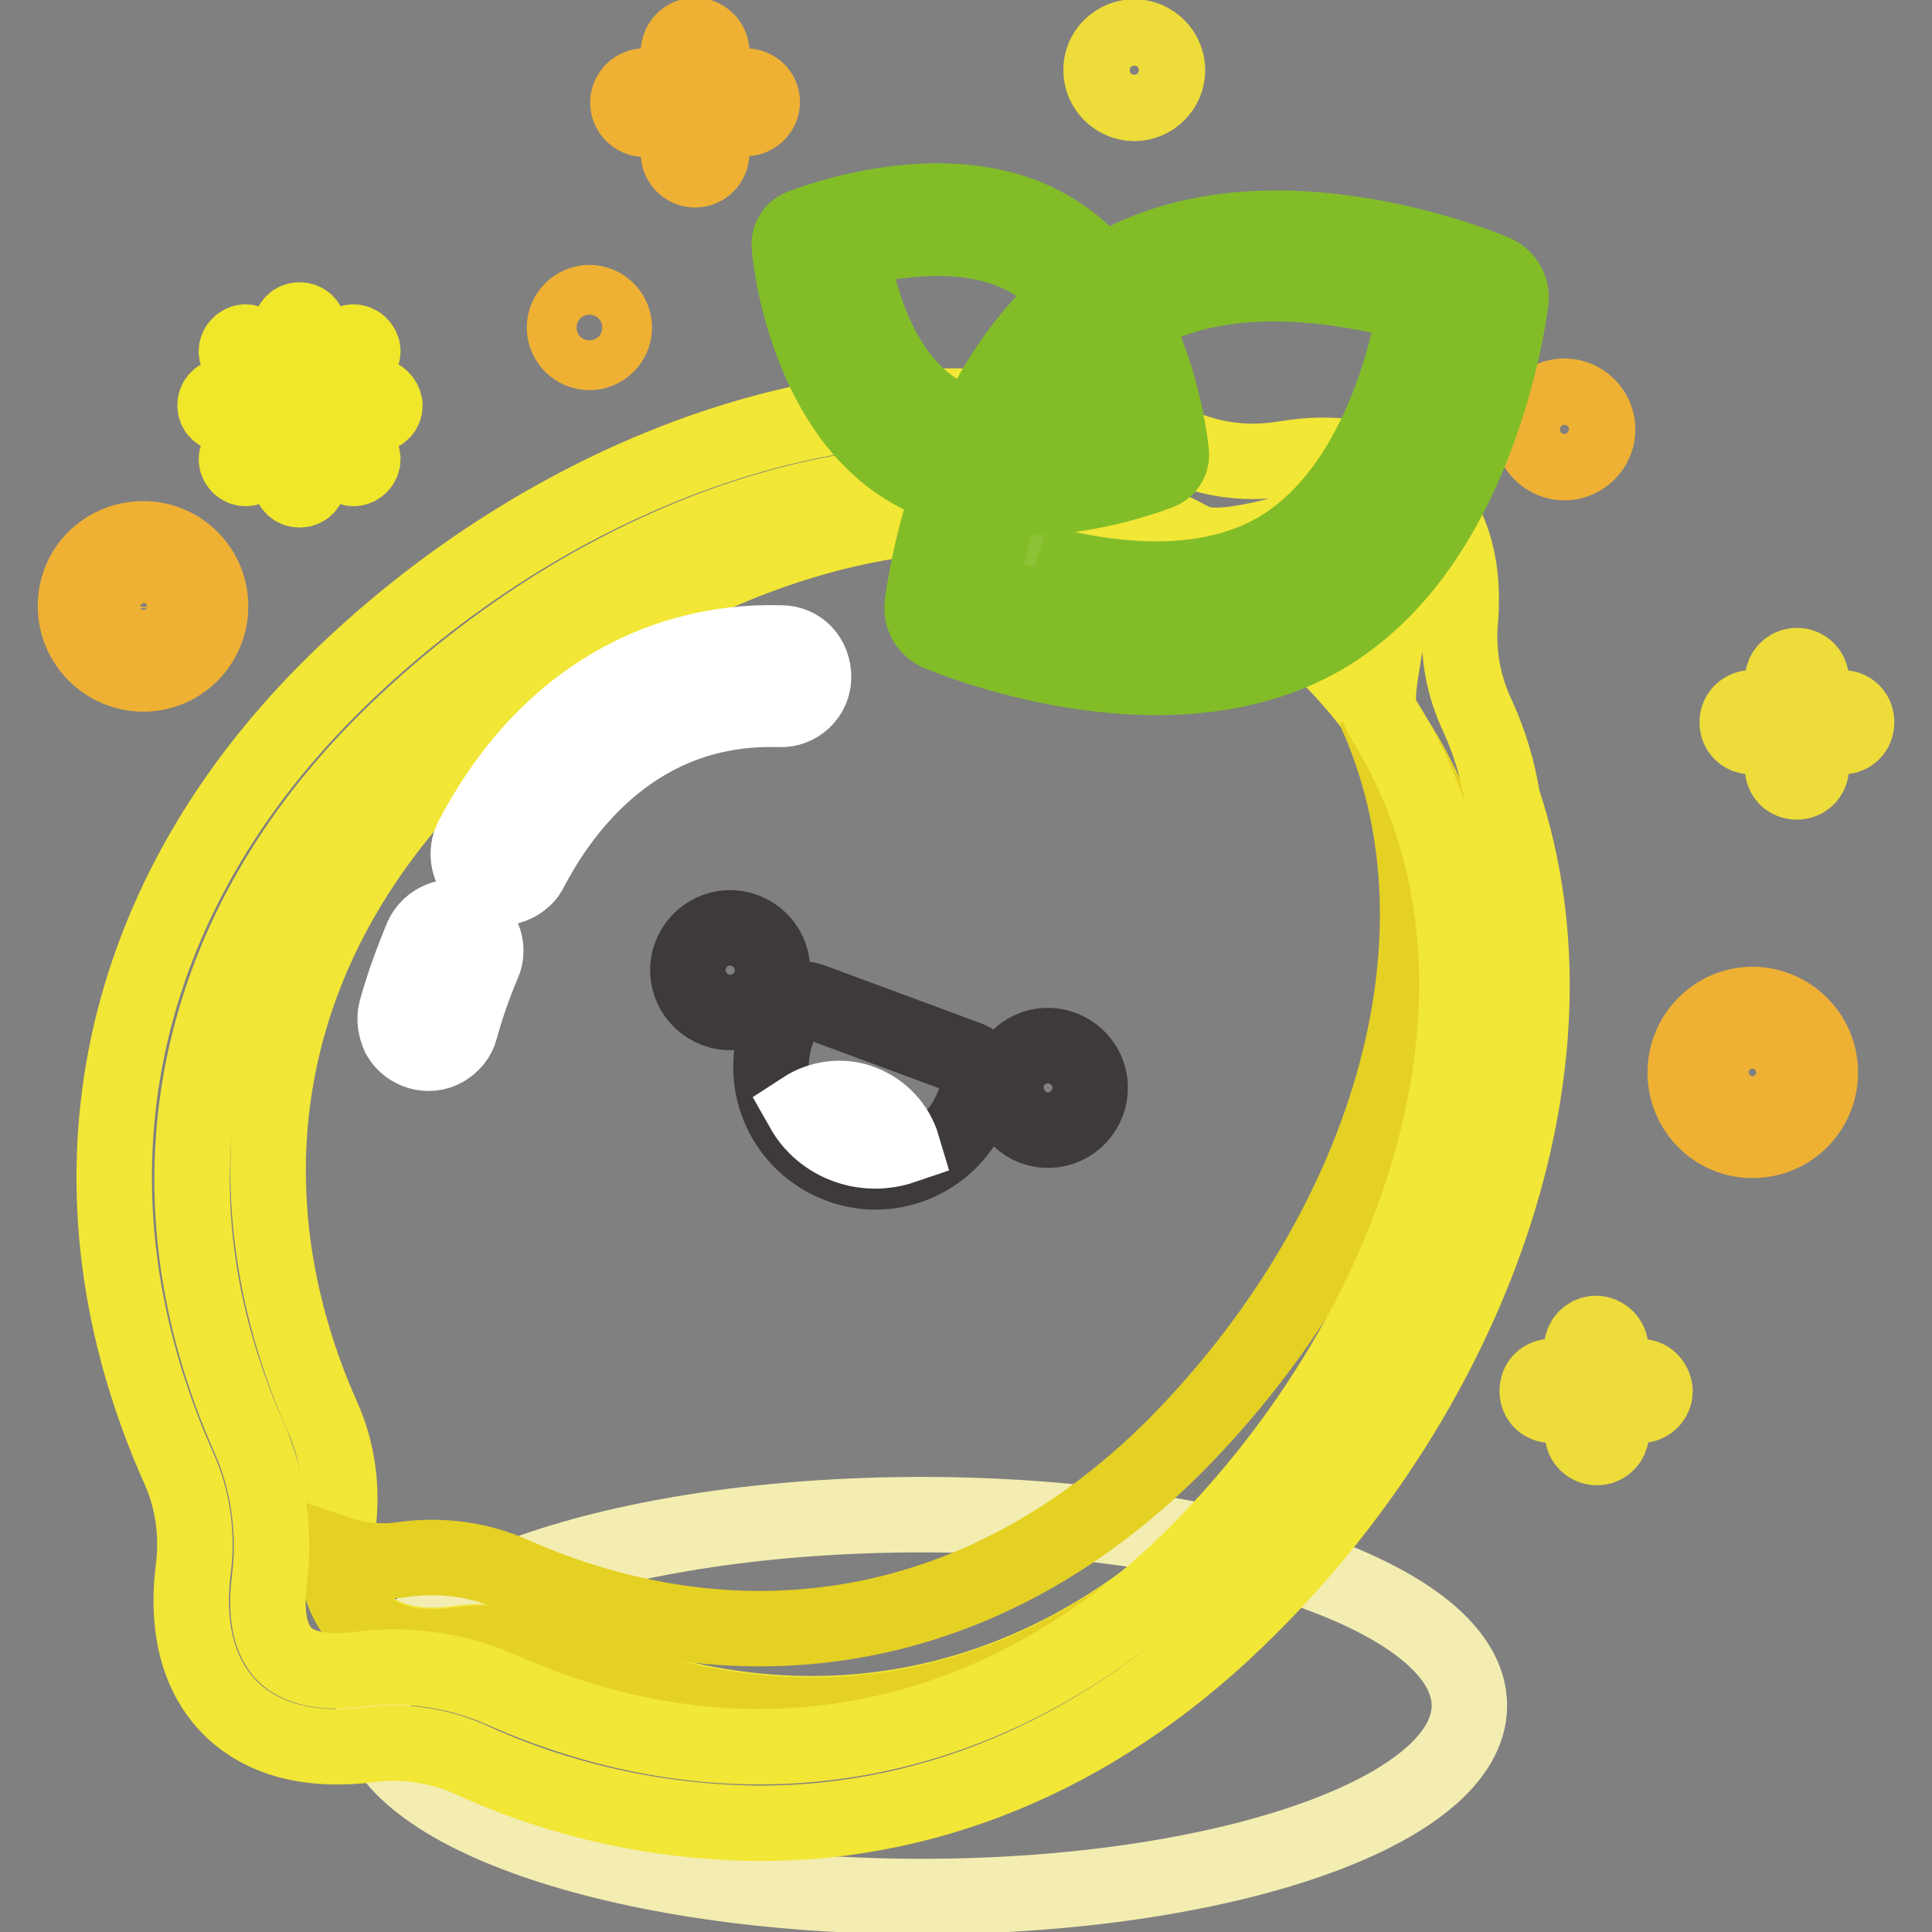 <?xml version="1.0" encoding="utf-8"?>
<!-- Svg Vector Icons : http://www.onlinewebfonts.com/icon -->
<!DOCTYPE svg PUBLIC "-//W3C//DTD SVG 1.1//EN" "http://www.w3.org/Graphics/SVG/1.1/DTD/svg11.dtd">
<svg version="1.1" xmlns="http://www.w3.org/2000/svg" xmlns:xlink="http://www.w3.org/1999/xlink" x="0px" y="0px" viewBox="0 0 256 256" enable-background="new 0 0 256 256" xml:space="preserve">
<rect x="0" y="0" width="256" height="256" fill="#808080" stroke="none"/>
<g> <path stroke-width="10" fill-opacity="0" stroke="#f3edb1"  d="M49.5,226c0,14,32.5,25.3,72.6,25.3s72.6-11.3,72.6-25.3s-32.5-25.3-72.6-25.3S49.5,212,49.5,226z"/> <path stroke-width="10" fill-opacity="0" stroke="#f2e636"  d="M162.3,203c33.2-33.2,46-83.9,13.6-116.2c-32.4-32.3-83.1-19.6-116.2,13.6C33,127,30.1,159.5,42.8,187.9 c2,4.5,2.6,9.4,2,14.2c-0.7,5.4,0.3,9.8,3.1,12.6c2.8,2.8,7.2,3.8,12.6,3.1c4.8-0.7,9.8,0,14.2,2 C103.1,232.5,135.7,229.6,162.3,203z"/> <path stroke-width="10" fill-opacity="0" stroke="#e5d123"  d="M182,93.8c14.4,31.1,0.9,70.4-26.4,97.9c-26.7,26.6-59.3,29.5-87.7,16.9c-4.5-2-9.4-2.6-14.2-2 c-3,0.5-6.2,0.2-9.1-0.8c-0.1,3.3,1,6.6,3.3,9.1c2.8,2.8,7.2,3.8,12.6,3.1c4.8-0.7,9.8,0,14.2,2c28.4,12.7,60.9,9.8,87.6-16.9 C193.2,172.1,206.4,126.1,182,93.8z"/> <path stroke-width="10" fill-opacity="0" stroke="#ffffff"  d="M63.2,116.2c1.7,1.8,4.4,1.9,6.2,0.2c0.4-0.3,0.7-0.8,0.9-1.2c4.3-8.2,14.2-21.8,33-21.2 c2.4,0.1,4.5-1.8,4.5-4.3s-1.8-4.5-4.3-4.5c-17.2-0.5-32.1,8.8-41,26C61.7,112.8,62,114.9,63.2,116.2z M52.9,137.3 c1.2,2.1,3.9,2.9,6,1.7c1-0.6,1.8-1.5,2.1-2.7c0.8-2.9,1.8-5.8,3-8.6c1-2.2-0.1-4.8-2.3-5.8c-2.2-1-4.8,0.1-5.8,2.3 c-1.3,3.2-2.5,6.4-3.4,9.7C52.2,135,52.4,136.2,52.9,137.3z"/> <path stroke-width="10" fill-opacity="0" stroke="#3e3a39"  d="M94.8,133.8c2.9,1.1,6.1-0.4,7.2-3.3c1.1-2.9-0.4-6.1-3.3-7.2c-2.9-1.1-6.1,0.4-7.2,3.3 S91.9,132.7,94.8,133.8L94.8,133.8z"/> <path stroke-width="10" fill-opacity="0" stroke="#3e3a39"  d="M136.9,149.4c2.9,1.1,6.1-0.4,7.2-3.3c1.1-2.9-0.4-6.1-3.3-7.2c-2.9-1.1-6.1,0.4-7.2,3.3 C132.6,145.1,134.1,148.3,136.9,149.4z"/> <path stroke-width="10" fill-opacity="0" stroke="#3e3a39"  d="M111.2,154.4c-7.2-2.7-10.8-10.6-8.2-17.8l0.9-2.4c0.5-1.4,2.1-2.2,3.6-1.6l20.8,7.7 c1.4,0.5,2.2,2.1,1.6,3.6l-0.9,2.4C126.3,153.4,118.3,157.1,111.2,154.4z"/> <path stroke-width="10" fill-opacity="0" stroke="#ffffff"  d="M114.2,146.1c-2.6-1-5.5-0.6-7.8,0.9c2.6,4.6,8.2,6.6,13.2,4.9C118.8,149.2,116.8,147.1,114.2,146.1z"/> <path stroke-width="10" fill-opacity="0" stroke="#eddc3a"  d="M217.3,182.4h-3.9v-4c-0.1-1-1.1-1.8-2.1-1.7c-0.9,0.1-1.6,0.8-1.7,1.7v4h-3.8c-1.1-0.1-2,0.6-2.1,1.7 c-0.1,1.1,0.6,2,1.7,2.1c0.1,0,0.3,0,0.4,0h3.9v3.9c0.1,1.1,1.1,1.8,2.1,1.7c0.9-0.1,1.6-0.8,1.7-1.7v-3.9h3.9 c1.1,0,1.9-0.9,1.9-1.9C219.2,183.2,218.4,182.4,217.3,182.4C217.3,182.4,217.3,182.4,217.3,182.4L217.3,182.4z M243.9,93.8H240 v-3.9c-0.1-1.1-1.1-1.8-2.1-1.7c-0.9,0.1-1.6,0.8-1.7,1.7v3.9h-3.9c-1-0.1-2,0.6-2.1,1.7c-0.1,1.1,0.6,2,1.7,2.1c0.1,0,0.3,0,0.4,0 h3.9v3.9c-0.1,1.1,0.6,2,1.7,2.1c1,0.1,2-0.6,2.1-1.7c0-0.1,0-0.3,0-0.4v-3.9h3.9c1.1,0.1,2-0.6,2.1-1.7c0.1-1.1-0.6-2-1.7-2.1 C244.2,93.8,244,93.8,243.9,93.8z"/> <path stroke-width="10" fill-opacity="0" stroke="#efb134"  d="M98.8,11.4h-4.5V6.9c0-1.2-1-2.2-2.2-2.2c-1.2,0-2.2,1-2.2,2.2c0,0,0,0,0,0v4.5h-4.5c-1.2,0-2.2,1-2.2,2.2 s1,2.2,2.2,2.2h4.5v4.5c0,1.2,1,2.2,2.2,2.2c1.2,0,2.2-1,2.2-2.2v-4.6h4.5c1.2,0,2.2-1,2.2-2.2S100,11.4,98.8,11.4 C98.8,11.4,98.8,11.4,98.8,11.4L98.8,11.4z M74.8,43.4c0,1.8,1.5,3.3,3.3,3.3c1.8,0,3.3-1.5,3.3-3.3c0-1.8-1.5-3.3-3.3-3.3 C76.3,40.1,74.8,41.6,74.8,43.4L74.8,43.4z M202.9,56.9c0,2.4,2,4.4,4.4,4.4c2.4,0,4.4-2,4.4-4.4s-2-4.4-4.4-4.4 c-0.8,0-1.5,0.2-2.2,0.6C203.7,53.8,202.9,55.3,202.9,56.9z"/> <path stroke-width="10" fill-opacity="0" stroke="#eddc3a"  d="M145.9,9.3c0,2.4,2,4.4,4.4,4.4c2.4,0,4.4-2,4.4-4.4c0-2.4-2-4.4-4.4-4.4c-0.8,0-1.5,0.2-2.2,0.6 C146.7,6.3,145.9,7.7,145.9,9.3z"/> <path stroke-width="10" fill-opacity="0" stroke="#efb134"  d="M19,89.3c-4.9,0-9-4-9-9s4-8.9,9-8.9c4.9,0,8.9,4,8.9,8.9C27.9,85.3,23.9,89.3,19,89.3z M19,75.8 c-2.5,0-4.5,2.1-4.5,4.6c0,2.5,2.1,4.5,4.6,4.5c2.5,0,4.5-2,4.5-4.5C23.5,77.8,21.5,75.8,19,75.8L19,75.8z M232.2,151.1 c-4.9,0-8.9-4-8.9-9c0-4.9,4-9,8.9-9c4.9,0,9,4,9,9C241.2,147.1,237.2,151.1,232.2,151.1z M232.2,137.6c-2.5,0-4.5,2-4.5,4.5 s2,4.5,4.5,4.5c2.5,0,4.5-2,4.5-4.5S234.8,137.6,232.2,137.6L232.2,137.6z"/> <path stroke-width="10" fill-opacity="0" stroke="#f0e62a"  d="M33.4,45.7c-0.5-0.5-1.2-0.5-1.7,0c0,0,0,0,0,0c-0.5,0.5-0.5,1.2,0,1.7l3.9,3.9c0.5,0.5,1.2,0.5,1.7,0 c0.5-0.5,0.5-1.2,0-1.7c0,0,0,0,0,0L33.4,45.7z M43.8,56.1c-0.5-0.5-1.2-0.5-1.7,0c-0.5,0.5-0.5,1.2,0,1.7c0,0,0,0,0,0l3.9,3.9 c0.5,0.5,1.2,0.5,1.7,0s0.5-1.2,0-1.7L43.8,56.1z M42.9,51.7c0.3,0,0.6-0.1,0.9-0.4l3.9-3.9c0.5-0.5,0.5-1.2,0-1.7 c-0.5-0.5-1.2-0.5-1.7,0c0,0,0,0,0,0L42,49.6c-0.5,0.5-0.5,1.2,0,1.7c0,0,0,0,0,0C42.3,51.5,42.6,51.7,42.9,51.7z M35.6,56.1 l-3.9,3.9c-0.5,0.5-0.5,1.2,0,1.7s1.2,0.5,1.7,0l3.9-3.9c0.5-0.5,0.5-1.2,0-1.7C36.9,55.6,36.1,55.6,35.6,56.1L35.6,56.1L35.6,56.1 z M36.4,53.7c0-0.7-0.5-1.2-1.2-1.2h-5.5c-0.7,0-1.2,0.5-1.2,1.2c0,0.7,0.5,1.2,1.2,1.2h5.5C35.8,54.9,36.4,54.4,36.4,53.7 C36.4,53.7,36.4,53.7,36.4,53.7z M49.8,52.5h-5.5c-0.7,0-1.2,0.5-1.2,1.2c0,0.7,0.5,1.2,1.2,1.2h5.5c0.7,0,1.2-0.5,1.2-1.2 C50.9,53,50.4,52.5,49.8,52.5L49.8,52.5z M39.7,42.4c-0.7,0-1.2,0.5-1.2,1.2v5.5c0,0.7,0.5,1.2,1.2,1.2c0.7,0,1.2-0.5,1.2-1.2v-5.5 C40.9,42.9,40.4,42.4,39.7,42.4L39.7,42.4z M39.7,57c-0.7,0-1.2,0.5-1.2,1.2v5.5c0,0.7,0.5,1.2,1.2,1.2c0.7,0,1.2-0.5,1.2-1.2 c0,0,0,0,0,0v-5.5C40.9,57.6,40.4,57,39.7,57C39.7,57,39.7,57,39.7,57z"/> <path stroke-width="10" fill-opacity="0" stroke="#f2e636"  d="M199.1,105.9c-0.6-3.8-1.7-7.5-3.3-11c-1.9-4-2.7-8.4-2.3-12.7c0.8-9.6-2.6-14.8-5.5-17.5 c-2.9-2.7-8.4-5.5-17.9-3.9c-4.3,0.7-8.7,0.3-12.8-1.3c-1.9-0.7-3.9-1.3-5.9-1.7c-36.2-12.2-79.2,4.9-107.8,33.5 c-29,29-36.3,66.7-19.8,103.5c1.8,4.1,2.4,8.7,1.8,13.2c-1.2,9.9,2,15.4,4.9,18.3c2.9,2.9,8.4,6.1,18.3,4.9c4.5-0.6,9,0,13.2,1.8 c12.1,5.6,25.3,8.5,38.7,8.6c23.5,0,46-9.7,64.8-28.6C194.1,184.6,211.1,141.9,199.1,105.9z M158.4,206 c-25.9,25.9-59.5,32.4-92.2,17.8c-4.4-1.9-9.2-2.9-14-2.9c-1.6,0-3.1,0.1-4.6,0.3c-3.2,0.4-7.5,0.4-9.9-2c-2.4-2.4-2.4-6.6-2-9.9 c0.8-6.3-0.1-12.8-2.6-18.6c-14.6-32.7-8.1-66.3,17.8-92.2c28.9-28.9,73.3-45.3,107.4-26.7c3.4,1.5,11.5-1.1,13.6-1.5 c3.1-0.5,7.2-0.7,9.7,1.5c2.4,2.2,2.5,6.4,2.4,9.5c-0.2,5.1-2.4,11.7-0.8,13.8C204.8,129.5,188.3,176.1,158.4,206L158.4,206z"/> <path stroke-width="10" fill-opacity="0" stroke="#ffffff"  d="M173.4,81.2c-19.5,11.3-47.7-0.7-47.7-0.7s3.5-30.4,23.1-41.8s47.7,0.7,47.7,0.7S193,69.9,173.4,81.2z"/> <path stroke-width="10" fill-opacity="0" stroke="#8cc336"  d="M169.3,72.9c-15.7,9-38.3-0.7-38.3-0.7s2.9-24.5,18.6-33.6c15.7-9.1,38.4,0.6,38.4,0.6S185,63.7,169.3,72.9 z"/> <path stroke-width="10" fill-opacity="0" stroke="#82bd27"  d="M187.7,39.1h0.1c0,0-2.9,24.6-18.6,33.8c-10.4,6-23.8,3.8-31.7,1.7c1.8,0.7,23.2,9.3,38.3,0.5 c15.7-9.1,18.6-33.6,18.6-33.6C192.3,40.5,190,39.7,187.7,39.1L187.7,39.1z"/> <path stroke-width="10" fill-opacity="0" stroke="#82bd27"  d="M175.3,84.4c-20.9,12.1-49.7,0-50.9-0.5c-1.5-0.6-2.4-2.2-2.2-3.8c0.2-1.3,4-32.4,24.9-44.5 s49.7,0,50.9,0.5c1.5,0.6,2.4,2.2,2.2,3.8C200,41.3,196.1,72.3,175.3,84.4L175.3,84.4z M129.8,78.1c7.2,2.5,27.4,8.3,41.8,0 c14.4-8.3,19.4-28.6,20.8-36.2c-7.2-2.5-27.4-8.3-41.8,0C136.2,50.2,131.2,70.7,129.8,78.1z"/> <path stroke-width="10" fill-opacity="0" stroke="#ffffff"  d="M121.4,60.1c12.6,7.7,31.2,0.2,31.2,0.2s-1.9-20-14.5-27.7c-12.6-7.7-31.2-0.2-31.2-0.2 S108.8,52.4,121.4,60.1z"/> <path stroke-width="10" fill-opacity="0" stroke="#8cc336"  d="M124.3,54.6c10.2,6.2,25.2,0.2,25.2,0.2s-1.5-16.1-11.7-22.3c-10.2-6.2-25.2-0.2-25.2-0.2 S114.1,48.4,124.3,54.6z"/> <path stroke-width="10" fill-opacity="0" stroke="#82bd27"  d="M112.7,32.3c0,0,1.5,16.1,11.7,22.3c6.7,4.1,15.5,2.9,20.7,1.5c-1.2,0.4-15.4,5.7-25.1-0.2 c-10.2-6.2-11.7-22.3-11.7-22.3C109.7,33.1,111.2,32.6,112.7,32.3z"/> <path stroke-width="10" fill-opacity="0" stroke="#82bd27"  d="M104.6,32.6c-0.1-1.1,0.5-2.1,1.5-2.5c0.8-0.3,19.8-7.9,33.4,0.4c13.6,8.2,15.6,28.6,15.7,29.5 c0.1,1.1-0.5,2.1-1.5,2.5c-0.8,0.3-19.8,7.9-33.4-0.4C106.6,53.9,104.6,33.5,104.6,32.6z M136.9,34.7c-9.3-5.7-22.6-2.2-27.3-0.6 c0.8,4.9,3.8,18.3,13.2,24s22.6,2.2,27.3,0.6C149.2,53.7,146.3,40.3,136.9,34.7L136.9,34.7z"/></g>
</svg>